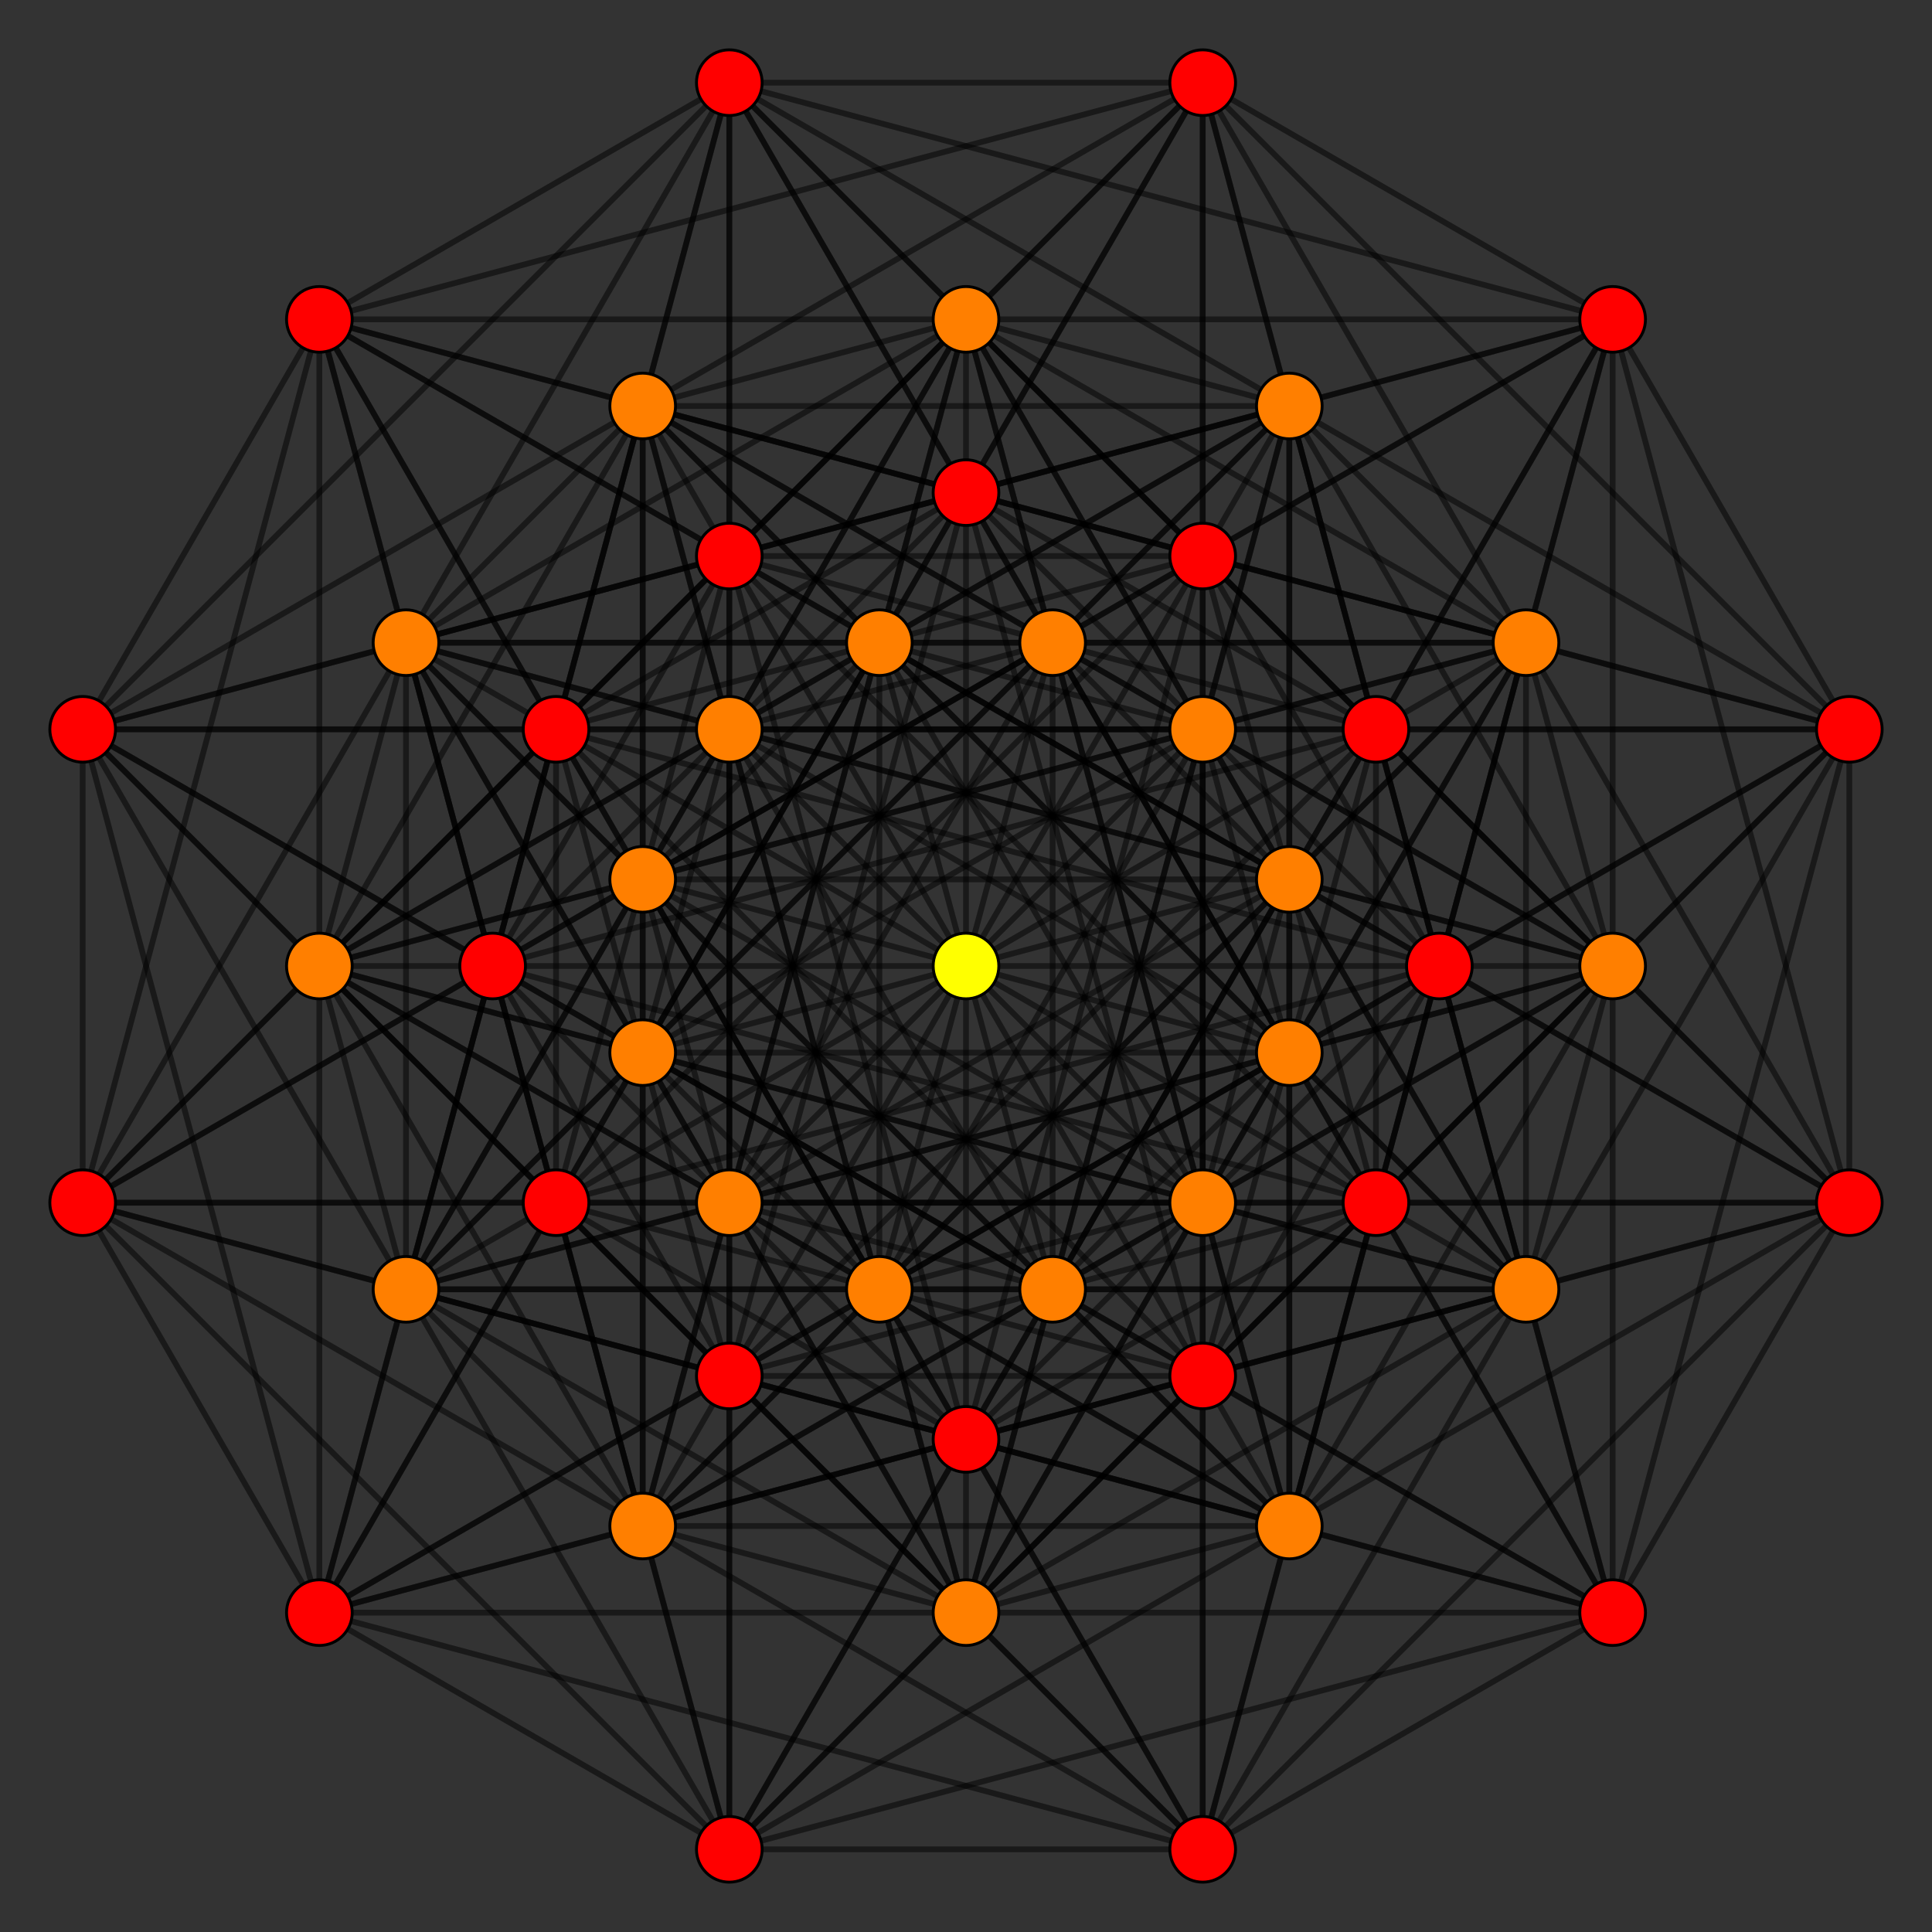 <?xml version="1.0" encoding="UTF-8" standalone="no"?>
<svg
xmlns="http://www.w3.org/2000/svg"
version="1.0"
width="2000" height="2000"
id="up2_2_31_t0_E6.svg">
<rect width="100%" height="100%" fill="#333333" stroke="none"/>
<!-- Graph: v=126 e=2016 -->
<!-- Projection: Point overlap:1 4 6 ,  visible v=49 e=456 -->
<g style="stroke:#000000;stroke-width:6.0;stroke-opacity:0.50;">
<line x1="1579.711" y1="665.304" x2="1334.696" y2="910.318"/>
<line x1="1579.711" y1="665.304" x2="1000.000" y2="1000.000"/>
<line x1="1579.711" y1="665.304" x2="1334.696" y2="420.289"/>
<line x1="1579.711" y1="665.304" x2="1089.682" y2="665.304"/>
<line x1="1579.711" y1="665.304" x2="1245.015" y2="1245.015"/>
<line x1="1579.711" y1="665.304" x2="910.318" y2="1334.696"/>
<line x1="1579.711" y1="665.304" x2="1245.015" y2="754.985"/>
<line x1="1579.711" y1="665.304" x2="1669.392" y2="1000.000"/>
<line x1="1579.711" y1="665.304" x2="1334.696" y2="1579.711"/>
<line x1="1579.711" y1="665.304" x2="1579.711" y2="1334.696"/>
<line x1="1579.711" y1="665.304" x2="1334.696" y2="1089.682"/>
<line x1="1579.711" y1="665.304" x2="1000.000" y2="330.608"/>
<line x1="1579.711" y1="665.304" x2="665.304" y2="910.318"/>
<line x1="1579.711" y1="665.304" x2="910.318" y2="665.304"/>
<line x1="1579.711" y1="665.304" x2="665.304" y2="420.289"/>
<line x1="1579.711" y1="665.304" x2="1914.407" y2="1245.015"/>
<line x1="1579.711" y1="665.304" x2="1914.407" y2="754.985"/>
<line x1="1579.711" y1="665.304" x2="1669.392" y2="330.608"/>
<line x1="1579.711" y1="665.304" x2="1579.711" y2="665.304"/>
<line x1="1579.711" y1="665.304" x2="1490.029" y2="1000.000"/>
<line x1="1579.711" y1="665.304" x2="1245.015" y2="575.622"/>
<line x1="1579.711" y1="665.304" x2="1245.015" y2="85.593"/>
<line x1="1334.696" y1="910.318" x2="1000.000" y2="1000.000"/>
<line x1="1334.696" y1="910.318" x2="1334.696" y2="420.289"/>
<line x1="1334.696" y1="910.318" x2="1089.682" y2="665.304"/>
<line x1="1334.696" y1="910.318" x2="1245.015" y2="1245.015"/>
<line x1="1334.696" y1="910.318" x2="665.304" y2="1579.711"/>
<line x1="1334.696" y1="910.318" x2="754.985" y2="1245.015"/>
<line x1="1334.696" y1="910.318" x2="1669.392" y2="1000.000"/>
<line x1="1334.696" y1="910.318" x2="1334.696" y2="1579.711"/>
<line x1="1334.696" y1="910.318" x2="1579.711" y2="1334.696"/>
<line x1="1334.696" y1="910.318" x2="1089.682" y2="1334.696"/>
<line x1="1334.696" y1="910.318" x2="1000.000" y2="330.608"/>
<line x1="1334.696" y1="910.318" x2="665.304" y2="910.318"/>
<line x1="1334.696" y1="910.318" x2="910.318" y2="665.304"/>
<line x1="1334.696" y1="910.318" x2="420.289" y2="665.304"/>
<line x1="1334.696" y1="910.318" x2="1914.407" y2="1245.015"/>
<line x1="1334.696" y1="910.318" x2="1424.378" y2="1245.015"/>
<line x1="1334.696" y1="910.318" x2="1669.392" y2="330.608"/>
<line x1="1334.696" y1="910.318" x2="1334.696" y2="910.318"/>
<line x1="1334.696" y1="910.318" x2="1000.000" y2="1490.029"/>
<line x1="1334.696" y1="910.318" x2="1245.015" y2="575.622"/>
<line x1="1334.696" y1="910.318" x2="754.985" y2="575.622"/>
<line x1="1000.000" y1="1000.000" x2="1334.696" y2="420.289"/>
<line x1="1000.000" y1="1000.000" x2="1089.682" y2="665.304"/>
<line x1="1000.000" y1="1000.000" x2="910.318" y2="1334.696"/>
<line x1="1000.000" y1="1000.000" x2="665.304" y2="1579.711"/>
<line x1="1000.000" y1="1000.000" x2="665.304" y2="1089.682"/>
<line x1="1000.000" y1="1000.000" x2="420.289" y2="1334.696"/>
<line x1="1000.000" y1="1000.000" x2="1334.696" y2="1579.711"/>
<line x1="1000.000" y1="1000.000" x2="1579.711" y2="1334.696"/>
<line x1="1000.000" y1="1000.000" x2="1334.696" y2="1089.682"/>
<line x1="1000.000" y1="1000.000" x2="1089.682" y2="1334.696"/>
<line x1="1000.000" y1="1000.000" x2="665.304" y2="910.318"/>
<line x1="1000.000" y1="1000.000" x2="910.318" y2="665.304"/>
<line x1="1000.000" y1="1000.000" x2="665.304" y2="420.289"/>
<line x1="1000.000" y1="1000.000" x2="420.289" y2="665.304"/>
<line x1="1334.696" y1="420.289" x2="1089.682" y2="665.304"/>
<line x1="1334.696" y1="420.289" x2="1245.015" y2="754.985"/>
<line x1="1334.696" y1="420.289" x2="665.304" y2="1089.682"/>
<line x1="1334.696" y1="420.289" x2="754.985" y2="754.985"/>
<line x1="1334.696" y1="420.289" x2="1669.392" y2="1000.000"/>
<line x1="1334.696" y1="420.289" x2="1579.711" y2="1334.696"/>
<line x1="1334.696" y1="420.289" x2="1334.696" y2="1089.682"/>
<line x1="1334.696" y1="420.289" x2="1089.682" y2="1334.696"/>
<line x1="1334.696" y1="420.289" x2="1000.000" y2="330.608"/>
<line x1="1334.696" y1="420.289" x2="910.318" y2="665.304"/>
<line x1="1334.696" y1="420.289" x2="665.304" y2="420.289"/>
<line x1="1334.696" y1="420.289" x2="420.289" y2="665.304"/>
<line x1="1334.696" y1="420.289" x2="1914.407" y2="754.985"/>
<line x1="1334.696" y1="420.289" x2="1424.378" y2="754.985"/>
<line x1="1334.696" y1="420.289" x2="1669.392" y2="330.608"/>
<line x1="1334.696" y1="420.289" x2="1334.696" y2="420.289"/>
<line x1="1334.696" y1="420.289" x2="1000.000" y2="509.971"/>
<line x1="1334.696" y1="420.289" x2="1245.015" y2="85.593"/>
<line x1="1334.696" y1="420.289" x2="754.985" y2="85.593"/>
<line x1="1089.682" y1="665.304" x2="754.985" y2="1245.015"/>
<line x1="1089.682" y1="665.304" x2="420.289" y2="1334.696"/>
<line x1="1089.682" y1="665.304" x2="754.985" y2="754.985"/>
<line x1="1089.682" y1="665.304" x2="1669.392" y2="1000.000"/>
<line x1="1089.682" y1="665.304" x2="1334.696" y2="1579.711"/>
<line x1="1089.682" y1="665.304" x2="1334.696" y2="1089.682"/>
<line x1="1089.682" y1="665.304" x2="1089.682" y2="1334.696"/>
<line x1="1089.682" y1="665.304" x2="1000.000" y2="330.608"/>
<line x1="1089.682" y1="665.304" x2="665.304" y2="910.318"/>
<line x1="1089.682" y1="665.304" x2="665.304" y2="420.289"/>
<line x1="1089.682" y1="665.304" x2="420.289" y2="665.304"/>
<line x1="1089.682" y1="665.304" x2="1424.378" y2="1245.015"/>
<line x1="1089.682" y1="665.304" x2="1424.378" y2="754.985"/>
<line x1="1089.682" y1="665.304" x2="1669.392" y2="330.608"/>
<line x1="1089.682" y1="665.304" x2="1089.682" y2="665.304"/>
<line x1="1089.682" y1="665.304" x2="509.971" y2="1000.000"/>
<line x1="1089.682" y1="665.304" x2="754.985" y2="575.622"/>
<line x1="1089.682" y1="665.304" x2="754.985" y2="85.593"/>
<line x1="1245.015" y1="1245.015" x2="910.318" y2="1334.696"/>
<line x1="1245.015" y1="1245.015" x2="1245.015" y2="754.985"/>
<line x1="1245.015" y1="1245.015" x2="1000.000" y2="1000.000"/>
<line x1="1245.015" y1="1245.015" x2="665.304" y2="1579.711"/>
<line x1="1245.015" y1="1245.015" x2="754.985" y2="1245.015"/>
<line x1="1245.015" y1="1245.015" x2="1000.000" y2="1669.392"/>
<line x1="1245.015" y1="1245.015" x2="1669.392" y2="1000.000"/>
<line x1="1245.015" y1="1245.015" x2="1334.696" y2="1579.711"/>
<line x1="1245.015" y1="1245.015" x2="1579.711" y2="1334.696"/>
<line x1="1245.015" y1="1245.015" x2="330.608" y2="1000.000"/>
<line x1="1245.015" y1="1245.015" x2="1000.000" y2="330.608"/>
<line x1="1245.015" y1="1245.015" x2="665.304" y2="910.318"/>
<line x1="1245.015" y1="1245.015" x2="910.318" y2="665.304"/>
<line x1="1245.015" y1="1245.015" x2="1914.407" y2="1245.015"/>
<line x1="1245.015" y1="1245.015" x2="1245.015" y2="1914.407"/>
<line x1="1245.015" y1="1245.015" x2="1245.015" y2="1245.015"/>
<line x1="1245.015" y1="1245.015" x2="1490.029" y2="1000.000"/>
<line x1="1245.015" y1="1245.015" x2="1000.000" y2="1490.029"/>
<line x1="1245.015" y1="1245.015" x2="1245.015" y2="575.622"/>
<line x1="1245.015" y1="1245.015" x2="575.622" y2="1245.015"/>
<line x1="910.318" y1="1334.696" x2="1245.015" y2="754.985"/>
<line x1="910.318" y1="1334.696" x2="665.304" y2="1579.711"/>
<line x1="910.318" y1="1334.696" x2="665.304" y2="1089.682"/>
<line x1="910.318" y1="1334.696" x2="420.289" y2="1334.696"/>
<line x1="910.318" y1="1334.696" x2="1000.000" y2="1669.392"/>
<line x1="910.318" y1="1334.696" x2="1334.696" y2="1579.711"/>
<line x1="910.318" y1="1334.696" x2="1579.711" y2="1334.696"/>
<line x1="910.318" y1="1334.696" x2="1334.696" y2="1089.682"/>
<line x1="910.318" y1="1334.696" x2="330.608" y2="1000.000"/>
<line x1="910.318" y1="1334.696" x2="665.304" y2="910.318"/>
<line x1="910.318" y1="1334.696" x2="910.318" y2="665.304"/>
<line x1="910.318" y1="1334.696" x2="665.304" y2="420.289"/>
<line x1="910.318" y1="1334.696" x2="1245.015" y2="1914.407"/>
<line x1="910.318" y1="1334.696" x2="1245.015" y2="1424.378"/>
<line x1="910.318" y1="1334.696" x2="910.318" y2="1334.696"/>
<line x1="910.318" y1="1334.696" x2="1490.029" y2="1000.000"/>
<line x1="910.318" y1="1334.696" x2="330.608" y2="1669.392"/>
<line x1="910.318" y1="1334.696" x2="575.622" y2="1245.015"/>
<line x1="910.318" y1="1334.696" x2="575.622" y2="754.985"/>
<line x1="1245.015" y1="754.985" x2="1000.000" y2="1000.000"/>
<line x1="1245.015" y1="754.985" x2="665.304" y2="1089.682"/>
<line x1="1245.015" y1="754.985" x2="754.985" y2="754.985"/>
<line x1="1245.015" y1="754.985" x2="1000.000" y2="1669.392"/>
<line x1="1245.015" y1="754.985" x2="1669.392" y2="1000.000"/>
<line x1="1245.015" y1="754.985" x2="1579.711" y2="1334.696"/>
<line x1="1245.015" y1="754.985" x2="1334.696" y2="1089.682"/>
<line x1="1245.015" y1="754.985" x2="330.608" y2="1000.000"/>
<line x1="1245.015" y1="754.985" x2="1000.000" y2="330.608"/>
<line x1="1245.015" y1="754.985" x2="910.318" y2="665.304"/>
<line x1="1245.015" y1="754.985" x2="665.304" y2="420.289"/>
<line x1="1245.015" y1="754.985" x2="1914.407" y2="754.985"/>
<line x1="1245.015" y1="754.985" x2="1245.015" y2="1424.378"/>
<line x1="1245.015" y1="754.985" x2="1490.029" y2="1000.000"/>
<line x1="1245.015" y1="754.985" x2="1245.015" y2="754.985"/>
<line x1="1245.015" y1="754.985" x2="1000.000" y2="509.971"/>
<line x1="1245.015" y1="754.985" x2="1245.015" y2="85.593"/>
<line x1="1245.015" y1="754.985" x2="575.622" y2="754.985"/>
<line x1="1000.000" y1="1000.000" x2="754.985" y2="1245.015"/>
<line x1="1000.000" y1="1000.000" x2="754.985" y2="754.985"/>
<line x1="1000.000" y1="1000.000" x2="1000.000" y2="1669.392"/>
<line x1="1000.000" y1="1000.000" x2="1669.392" y2="1000.000"/>
<line x1="1000.000" y1="1000.000" x2="330.608" y2="1000.000"/>
<line x1="1000.000" y1="1000.000" x2="1000.000" y2="330.608"/>
<line x1="665.304" y1="1579.711" x2="754.985" y2="1245.015"/>
<line x1="665.304" y1="1579.711" x2="665.304" y2="1089.682"/>
<line x1="665.304" y1="1579.711" x2="420.289" y2="1334.696"/>
<line x1="665.304" y1="1579.711" x2="1000.000" y2="1669.392"/>
<line x1="665.304" y1="1579.711" x2="1334.696" y2="1579.711"/>
<line x1="665.304" y1="1579.711" x2="1579.711" y2="1334.696"/>
<line x1="665.304" y1="1579.711" x2="1089.682" y2="1334.696"/>
<line x1="665.304" y1="1579.711" x2="330.608" y2="1000.000"/>
<line x1="665.304" y1="1579.711" x2="665.304" y2="910.318"/>
<line x1="665.304" y1="1579.711" x2="910.318" y2="665.304"/>
<line x1="665.304" y1="1579.711" x2="420.289" y2="665.304"/>
<line x1="665.304" y1="1579.711" x2="1245.015" y2="1914.407"/>
<line x1="665.304" y1="1579.711" x2="754.985" y2="1914.407"/>
<line x1="665.304" y1="1579.711" x2="665.304" y2="1579.711"/>
<line x1="665.304" y1="1579.711" x2="1000.000" y2="1490.029"/>
<line x1="665.304" y1="1579.711" x2="330.608" y2="1669.392"/>
<line x1="665.304" y1="1579.711" x2="575.622" y2="1245.015"/>
<line x1="665.304" y1="1579.711" x2="85.593" y2="1245.015"/>
<line x1="754.985" y1="1245.015" x2="420.289" y2="1334.696"/>
<line x1="754.985" y1="1245.015" x2="754.985" y2="754.985"/>
<line x1="754.985" y1="1245.015" x2="1000.000" y2="1669.392"/>
<line x1="754.985" y1="1245.015" x2="1669.392" y2="1000.000"/>
<line x1="754.985" y1="1245.015" x2="1334.696" y2="1579.711"/>
<line x1="754.985" y1="1245.015" x2="1089.682" y2="1334.696"/>
<line x1="754.985" y1="1245.015" x2="330.608" y2="1000.000"/>
<line x1="754.985" y1="1245.015" x2="1000.000" y2="330.608"/>
<line x1="754.985" y1="1245.015" x2="665.304" y2="910.318"/>
<line x1="754.985" y1="1245.015" x2="420.289" y2="665.304"/>
<line x1="754.985" y1="1245.015" x2="1424.378" y2="1245.015"/>
<line x1="754.985" y1="1245.015" x2="754.985" y2="1914.407"/>
<line x1="754.985" y1="1245.015" x2="1000.000" y2="1490.029"/>
<line x1="754.985" y1="1245.015" x2="754.985" y2="1245.015"/>
<line x1="754.985" y1="1245.015" x2="509.971" y2="1000.000"/>
<line x1="754.985" y1="1245.015" x2="754.985" y2="575.622"/>
<line x1="754.985" y1="1245.015" x2="85.593" y2="1245.015"/>
<line x1="665.304" y1="1089.682" x2="420.289" y2="1334.696"/>
<line x1="665.304" y1="1089.682" x2="754.985" y2="754.985"/>
<line x1="665.304" y1="1089.682" x2="1000.000" y2="1669.392"/>
<line x1="665.304" y1="1089.682" x2="1579.711" y2="1334.696"/>
<line x1="665.304" y1="1089.682" x2="1334.696" y2="1089.682"/>
<line x1="665.304" y1="1089.682" x2="1089.682" y2="1334.696"/>
<line x1="665.304" y1="1089.682" x2="330.608" y2="1000.000"/>
<line x1="665.304" y1="1089.682" x2="910.318" y2="665.304"/>
<line x1="665.304" y1="1089.682" x2="665.304" y2="420.289"/>
<line x1="665.304" y1="1089.682" x2="420.289" y2="665.304"/>
<line x1="665.304" y1="1089.682" x2="1245.015" y2="1424.378"/>
<line x1="665.304" y1="1089.682" x2="754.985" y2="1424.378"/>
<line x1="665.304" y1="1089.682" x2="330.608" y2="1669.392"/>
<line x1="665.304" y1="1089.682" x2="665.304" y2="1089.682"/>
<line x1="665.304" y1="1089.682" x2="1000.000" y2="509.971"/>
<line x1="665.304" y1="1089.682" x2="575.622" y2="754.985"/>
<line x1="665.304" y1="1089.682" x2="85.593" y2="754.985"/>
<line x1="420.289" y1="1334.696" x2="754.985" y2="754.985"/>
<line x1="420.289" y1="1334.696" x2="1000.000" y2="1669.392"/>
<line x1="420.289" y1="1334.696" x2="1334.696" y2="1579.711"/>
<line x1="420.289" y1="1334.696" x2="1334.696" y2="1089.682"/>
<line x1="420.289" y1="1334.696" x2="1089.682" y2="1334.696"/>
<line x1="420.289" y1="1334.696" x2="330.608" y2="1000.000"/>
<line x1="420.289" y1="1334.696" x2="665.304" y2="910.318"/>
<line x1="420.289" y1="1334.696" x2="665.304" y2="420.289"/>
<line x1="420.289" y1="1334.696" x2="420.289" y2="665.304"/>
<line x1="420.289" y1="1334.696" x2="754.985" y2="1914.407"/>
<line x1="420.289" y1="1334.696" x2="754.985" y2="1424.378"/>
<line x1="420.289" y1="1334.696" x2="330.608" y2="1669.392"/>
<line x1="420.289" y1="1334.696" x2="420.289" y2="1334.696"/>
<line x1="420.289" y1="1334.696" x2="509.971" y2="1000.000"/>
<line x1="420.289" y1="1334.696" x2="85.593" y2="1245.015"/>
<line x1="420.289" y1="1334.696" x2="85.593" y2="754.985"/>
<line x1="754.985" y1="754.985" x2="1000.000" y2="1669.392"/>
<line x1="754.985" y1="754.985" x2="1669.392" y2="1000.000"/>
<line x1="754.985" y1="754.985" x2="1334.696" y2="1089.682"/>
<line x1="754.985" y1="754.985" x2="1089.682" y2="1334.696"/>
<line x1="754.985" y1="754.985" x2="330.608" y2="1000.000"/>
<line x1="754.985" y1="754.985" x2="1000.000" y2="330.608"/>
<line x1="754.985" y1="754.985" x2="665.304" y2="420.289"/>
<line x1="754.985" y1="754.985" x2="420.289" y2="665.304"/>
<line x1="754.985" y1="754.985" x2="1424.378" y2="754.985"/>
<line x1="754.985" y1="754.985" x2="754.985" y2="1424.378"/>
<line x1="754.985" y1="754.985" x2="1000.000" y2="509.971"/>
<line x1="754.985" y1="754.985" x2="754.985" y2="754.985"/>
<line x1="754.985" y1="754.985" x2="509.971" y2="1000.000"/>
<line x1="754.985" y1="754.985" x2="754.985" y2="85.593"/>
<line x1="754.985" y1="754.985" x2="85.593" y2="754.985"/>
<line x1="1000.000" y1="1669.392" x2="1669.392" y2="1000.000"/>
<line x1="1000.000" y1="1669.392" x2="1334.696" y2="1579.711"/>
<line x1="1000.000" y1="1669.392" x2="1579.711" y2="1334.696"/>
<line x1="1000.000" y1="1669.392" x2="1334.696" y2="1089.682"/>
<line x1="1000.000" y1="1669.392" x2="1089.682" y2="1334.696"/>
<line x1="1000.000" y1="1669.392" x2="330.608" y2="1000.000"/>
<line x1="1000.000" y1="1669.392" x2="1669.392" y2="1669.392"/>
<line x1="1000.000" y1="1669.392" x2="1245.015" y2="1914.407"/>
<line x1="1000.000" y1="1669.392" x2="1245.015" y2="1424.378"/>
<line x1="1000.000" y1="1669.392" x2="1000.000" y2="1669.392"/>
<line x1="1000.000" y1="1669.392" x2="754.985" y2="1914.407"/>
<line x1="1000.000" y1="1669.392" x2="754.985" y2="1424.378"/>
<line x1="1000.000" y1="1669.392" x2="330.608" y2="1669.392"/>
<line x1="1669.392" y1="1000.000" x2="1334.696" y2="1579.711"/>
<line x1="1669.392" y1="1000.000" x2="1579.711" y2="1334.696"/>
<line x1="1669.392" y1="1000.000" x2="1334.696" y2="1089.682"/>
<line x1="1669.392" y1="1000.000" x2="1089.682" y2="1334.696"/>
<line x1="1669.392" y1="1000.000" x2="1000.000" y2="330.608"/>
<line x1="1669.392" y1="1000.000" x2="1914.407" y2="1245.015"/>
<line x1="1669.392" y1="1000.000" x2="1914.407" y2="754.985"/>
<line x1="1669.392" y1="1000.000" x2="1669.392" y2="1000.000"/>
<line x1="1669.392" y1="1000.000" x2="1424.378" y2="1245.015"/>
<line x1="1669.392" y1="1000.000" x2="1424.378" y2="754.985"/>
<line x1="1669.392" y1="1000.000" x2="1669.392" y2="1669.392"/>
<line x1="1669.392" y1="1000.000" x2="1669.392" y2="330.608"/>
<line x1="1334.696" y1="1579.711" x2="1579.711" y2="1334.696"/>
<line x1="1334.696" y1="1579.711" x2="1334.696" y2="1089.682"/>
<line x1="1334.696" y1="1579.711" x2="1089.682" y2="1334.696"/>
<line x1="1334.696" y1="1579.711" x2="665.304" y2="910.318"/>
<line x1="1334.696" y1="1579.711" x2="1914.407" y2="1245.015"/>
<line x1="1334.696" y1="1579.711" x2="1334.696" y2="1579.711"/>
<line x1="1334.696" y1="1579.711" x2="1424.378" y2="1245.015"/>
<line x1="1334.696" y1="1579.711" x2="1669.392" y2="1669.392"/>
<line x1="1334.696" y1="1579.711" x2="1245.015" y2="1914.407"/>
<line x1="1334.696" y1="1579.711" x2="754.985" y2="1914.407"/>
<line x1="1334.696" y1="1579.711" x2="1000.000" y2="1490.029"/>
<line x1="1579.711" y1="1334.696" x2="1334.696" y2="1089.682"/>
<line x1="1579.711" y1="1334.696" x2="1089.682" y2="1334.696"/>
<line x1="1579.711" y1="1334.696" x2="910.318" y2="665.304"/>
<line x1="1579.711" y1="1334.696" x2="1914.407" y2="1245.015"/>
<line x1="1579.711" y1="1334.696" x2="1579.711" y2="1334.696"/>
<line x1="1579.711" y1="1334.696" x2="1914.407" y2="754.985"/>
<line x1="1579.711" y1="1334.696" x2="1669.392" y2="1669.392"/>
<line x1="1579.711" y1="1334.696" x2="1245.015" y2="1914.407"/>
<line x1="1579.711" y1="1334.696" x2="1245.015" y2="1424.378"/>
<line x1="1579.711" y1="1334.696" x2="1490.029" y2="1000.000"/>
<line x1="1334.696" y1="1089.682" x2="1089.682" y2="1334.696"/>
<line x1="1334.696" y1="1089.682" x2="665.304" y2="420.289"/>
<line x1="1334.696" y1="1089.682" x2="1914.407" y2="754.985"/>
<line x1="1334.696" y1="1089.682" x2="1334.696" y2="1089.682"/>
<line x1="1334.696" y1="1089.682" x2="1424.378" y2="754.985"/>
<line x1="1334.696" y1="1089.682" x2="1669.392" y2="1669.392"/>
<line x1="1334.696" y1="1089.682" x2="1245.015" y2="1424.378"/>
<line x1="1334.696" y1="1089.682" x2="754.985" y2="1424.378"/>
<line x1="1334.696" y1="1089.682" x2="1000.000" y2="509.971"/>
<line x1="1089.682" y1="1334.696" x2="420.289" y2="665.304"/>
<line x1="1089.682" y1="1334.696" x2="1424.378" y2="1245.015"/>
<line x1="1089.682" y1="1334.696" x2="1089.682" y2="1334.696"/>
<line x1="1089.682" y1="1334.696" x2="1424.378" y2="754.985"/>
<line x1="1089.682" y1="1334.696" x2="1669.392" y2="1669.392"/>
<line x1="1089.682" y1="1334.696" x2="754.985" y2="1914.407"/>
<line x1="1089.682" y1="1334.696" x2="754.985" y2="1424.378"/>
<line x1="1089.682" y1="1334.696" x2="509.971" y2="1000.000"/>
<line x1="330.608" y1="1000.000" x2="1000.000" y2="330.608"/>
<line x1="330.608" y1="1000.000" x2="665.304" y2="910.318"/>
<line x1="330.608" y1="1000.000" x2="910.318" y2="665.304"/>
<line x1="330.608" y1="1000.000" x2="665.304" y2="420.289"/>
<line x1="330.608" y1="1000.000" x2="420.289" y2="665.304"/>
<line x1="330.608" y1="1000.000" x2="330.608" y2="1669.392"/>
<line x1="330.608" y1="1000.000" x2="330.608" y2="330.608"/>
<line x1="330.608" y1="1000.000" x2="575.622" y2="1245.015"/>
<line x1="330.608" y1="1000.000" x2="575.622" y2="754.985"/>
<line x1="330.608" y1="1000.000" x2="330.608" y2="1000.000"/>
<line x1="330.608" y1="1000.000" x2="85.593" y2="1245.015"/>
<line x1="330.608" y1="1000.000" x2="85.593" y2="754.985"/>
<line x1="1000.000" y1="330.608" x2="665.304" y2="910.318"/>
<line x1="1000.000" y1="330.608" x2="910.318" y2="665.304"/>
<line x1="1000.000" y1="330.608" x2="665.304" y2="420.289"/>
<line x1="1000.000" y1="330.608" x2="420.289" y2="665.304"/>
<line x1="1000.000" y1="330.608" x2="1669.392" y2="330.608"/>
<line x1="1000.000" y1="330.608" x2="1245.015" y2="575.622"/>
<line x1="1000.000" y1="330.608" x2="1245.015" y2="85.593"/>
<line x1="1000.000" y1="330.608" x2="1000.000" y2="330.608"/>
<line x1="1000.000" y1="330.608" x2="754.985" y2="575.622"/>
<line x1="1000.000" y1="330.608" x2="754.985" y2="85.593"/>
<line x1="1000.000" y1="330.608" x2="330.608" y2="330.608"/>
<line x1="665.304" y1="910.318" x2="910.318" y2="665.304"/>
<line x1="665.304" y1="910.318" x2="665.304" y2="420.289"/>
<line x1="665.304" y1="910.318" x2="420.289" y2="665.304"/>
<line x1="665.304" y1="910.318" x2="1000.000" y2="1490.029"/>
<line x1="665.304" y1="910.318" x2="1245.015" y2="575.622"/>
<line x1="665.304" y1="910.318" x2="665.304" y2="910.318"/>
<line x1="665.304" y1="910.318" x2="754.985" y2="575.622"/>
<line x1="665.304" y1="910.318" x2="330.608" y2="330.608"/>
<line x1="665.304" y1="910.318" x2="575.622" y2="1245.015"/>
<line x1="665.304" y1="910.318" x2="85.593" y2="1245.015"/>
<line x1="910.318" y1="665.304" x2="665.304" y2="420.289"/>
<line x1="910.318" y1="665.304" x2="420.289" y2="665.304"/>
<line x1="910.318" y1="665.304" x2="1490.029" y2="1000.000"/>
<line x1="910.318" y1="665.304" x2="1245.015" y2="575.622"/>
<line x1="910.318" y1="665.304" x2="910.318" y2="665.304"/>
<line x1="910.318" y1="665.304" x2="1245.015" y2="85.593"/>
<line x1="910.318" y1="665.304" x2="330.608" y2="330.608"/>
<line x1="910.318" y1="665.304" x2="575.622" y2="1245.015"/>
<line x1="910.318" y1="665.304" x2="575.622" y2="754.985"/>
<line x1="665.304" y1="420.289" x2="420.289" y2="665.304"/>
<line x1="665.304" y1="420.289" x2="1000.000" y2="509.971"/>
<line x1="665.304" y1="420.289" x2="1245.015" y2="85.593"/>
<line x1="665.304" y1="420.289" x2="665.304" y2="420.289"/>
<line x1="665.304" y1="420.289" x2="754.985" y2="85.593"/>
<line x1="665.304" y1="420.289" x2="330.608" y2="330.608"/>
<line x1="665.304" y1="420.289" x2="575.622" y2="754.985"/>
<line x1="665.304" y1="420.289" x2="85.593" y2="754.985"/>
<line x1="420.289" y1="665.304" x2="509.971" y2="1000.000"/>
<line x1="420.289" y1="665.304" x2="754.985" y2="575.622"/>
<line x1="420.289" y1="665.304" x2="420.289" y2="665.304"/>
<line x1="420.289" y1="665.304" x2="754.985" y2="85.593"/>
<line x1="420.289" y1="665.304" x2="330.608" y2="330.608"/>
<line x1="420.289" y1="665.304" x2="85.593" y2="1245.015"/>
<line x1="420.289" y1="665.304" x2="85.593" y2="754.985"/>
<line x1="1914.407" y1="1245.015" x2="1914.407" y2="754.985"/>
<line x1="1914.407" y1="1245.015" x2="1424.378" y2="1245.015"/>
<line x1="1914.407" y1="1245.015" x2="1669.392" y2="1669.392"/>
<line x1="1914.407" y1="1245.015" x2="1669.392" y2="330.608"/>
<line x1="1914.407" y1="1245.015" x2="1245.015" y2="1914.407"/>
<line x1="1914.407" y1="1245.015" x2="1490.029" y2="1000.000"/>
<line x1="1914.407" y1="1245.015" x2="1000.000" y2="1490.029"/>
<line x1="1914.407" y1="1245.015" x2="1245.015" y2="575.622"/>
<line x1="1914.407" y1="754.985" x2="1424.378" y2="754.985"/>
<line x1="1914.407" y1="754.985" x2="1669.392" y2="1669.392"/>
<line x1="1914.407" y1="754.985" x2="1669.392" y2="330.608"/>
<line x1="1914.407" y1="754.985" x2="1245.015" y2="1424.378"/>
<line x1="1914.407" y1="754.985" x2="1490.029" y2="1000.000"/>
<line x1="1914.407" y1="754.985" x2="1000.000" y2="509.971"/>
<line x1="1914.407" y1="754.985" x2="1245.015" y2="85.593"/>
<line x1="1424.378" y1="1245.015" x2="1424.378" y2="754.985"/>
<line x1="1424.378" y1="1245.015" x2="1669.392" y2="1669.392"/>
<line x1="1424.378" y1="1245.015" x2="1669.392" y2="330.608"/>
<line x1="1424.378" y1="1245.015" x2="754.985" y2="1914.407"/>
<line x1="1424.378" y1="1245.015" x2="1000.000" y2="1490.029"/>
<line x1="1424.378" y1="1245.015" x2="509.971" y2="1000.000"/>
<line x1="1424.378" y1="1245.015" x2="754.985" y2="575.622"/>
<line x1="1424.378" y1="754.985" x2="1669.392" y2="1669.392"/>
<line x1="1424.378" y1="754.985" x2="1669.392" y2="330.608"/>
<line x1="1424.378" y1="754.985" x2="754.985" y2="1424.378"/>
<line x1="1424.378" y1="754.985" x2="1000.000" y2="509.971"/>
<line x1="1424.378" y1="754.985" x2="509.971" y2="1000.000"/>
<line x1="1424.378" y1="754.985" x2="754.985" y2="85.593"/>
<line x1="1669.392" y1="1669.392" x2="1245.015" y2="1914.407"/>
<line x1="1669.392" y1="1669.392" x2="1245.015" y2="1424.378"/>
<line x1="1669.392" y1="1669.392" x2="754.985" y2="1914.407"/>
<line x1="1669.392" y1="1669.392" x2="754.985" y2="1424.378"/>
<line x1="1669.392" y1="330.608" x2="1245.015" y2="575.622"/>
<line x1="1669.392" y1="330.608" x2="1245.015" y2="85.593"/>
<line x1="1669.392" y1="330.608" x2="754.985" y2="575.622"/>
<line x1="1669.392" y1="330.608" x2="754.985" y2="85.593"/>
<line x1="1245.015" y1="1914.407" x2="1245.015" y2="1424.378"/>
<line x1="1245.015" y1="1914.407" x2="1490.029" y2="1000.000"/>
<line x1="1245.015" y1="1914.407" x2="754.985" y2="1914.407"/>
<line x1="1245.015" y1="1914.407" x2="1000.000" y2="1490.029"/>
<line x1="1245.015" y1="1914.407" x2="330.608" y2="1669.392"/>
<line x1="1245.015" y1="1914.407" x2="575.622" y2="1245.015"/>
<line x1="1245.015" y1="1424.378" x2="1490.029" y2="1000.000"/>
<line x1="1245.015" y1="1424.378" x2="754.985" y2="1424.378"/>
<line x1="1245.015" y1="1424.378" x2="330.608" y2="1669.392"/>
<line x1="1245.015" y1="1424.378" x2="1000.000" y2="509.971"/>
<line x1="1245.015" y1="1424.378" x2="575.622" y2="754.985"/>
<line x1="1490.029" y1="1000.000" x2="1245.015" y2="575.622"/>
<line x1="1490.029" y1="1000.000" x2="1245.015" y2="85.593"/>
<line x1="1490.029" y1="1000.000" x2="575.622" y2="1245.015"/>
<line x1="1490.029" y1="1000.000" x2="575.622" y2="754.985"/>
<line x1="754.985" y1="1914.407" x2="1000.000" y2="1490.029"/>
<line x1="754.985" y1="1914.407" x2="754.985" y2="1424.378"/>
<line x1="754.985" y1="1914.407" x2="330.608" y2="1669.392"/>
<line x1="754.985" y1="1914.407" x2="509.971" y2="1000.000"/>
<line x1="754.985" y1="1914.407" x2="85.593" y2="1245.015"/>
<line x1="1000.000" y1="1490.029" x2="1245.015" y2="575.622"/>
<line x1="1000.000" y1="1490.029" x2="754.985" y2="575.622"/>
<line x1="1000.000" y1="1490.029" x2="575.622" y2="1245.015"/>
<line x1="1000.000" y1="1490.029" x2="85.593" y2="1245.015"/>
<line x1="754.985" y1="1424.378" x2="330.608" y2="1669.392"/>
<line x1="754.985" y1="1424.378" x2="1000.000" y2="509.971"/>
<line x1="754.985" y1="1424.378" x2="509.971" y2="1000.000"/>
<line x1="754.985" y1="1424.378" x2="85.593" y2="754.985"/>
<line x1="330.608" y1="1669.392" x2="575.622" y2="1245.015"/>
<line x1="330.608" y1="1669.392" x2="575.622" y2="754.985"/>
<line x1="330.608" y1="1669.392" x2="85.593" y2="1245.015"/>
<line x1="330.608" y1="1669.392" x2="85.593" y2="754.985"/>
<line x1="1000.000" y1="509.971" x2="1245.015" y2="85.593"/>
<line x1="1000.000" y1="509.971" x2="754.985" y2="85.593"/>
<line x1="1000.000" y1="509.971" x2="575.622" y2="754.985"/>
<line x1="1000.000" y1="509.971" x2="85.593" y2="754.985"/>
<line x1="509.971" y1="1000.000" x2="754.985" y2="575.622"/>
<line x1="509.971" y1="1000.000" x2="754.985" y2="85.593"/>
<line x1="509.971" y1="1000.000" x2="85.593" y2="1245.015"/>
<line x1="509.971" y1="1000.000" x2="85.593" y2="754.985"/>
<line x1="1245.015" y1="575.622" x2="1245.015" y2="85.593"/>
<line x1="1245.015" y1="575.622" x2="754.985" y2="575.622"/>
<line x1="1245.015" y1="575.622" x2="330.608" y2="330.608"/>
<line x1="1245.015" y1="575.622" x2="575.622" y2="1245.015"/>
<line x1="1245.015" y1="85.593" x2="754.985" y2="85.593"/>
<line x1="1245.015" y1="85.593" x2="330.608" y2="330.608"/>
<line x1="1245.015" y1="85.593" x2="575.622" y2="754.985"/>
<line x1="754.985" y1="575.622" x2="754.985" y2="85.593"/>
<line x1="754.985" y1="575.622" x2="330.608" y2="330.608"/>
<line x1="754.985" y1="575.622" x2="85.593" y2="1245.015"/>
<line x1="754.985" y1="85.593" x2="330.608" y2="330.608"/>
<line x1="754.985" y1="85.593" x2="85.593" y2="754.985"/>
<line x1="330.608" y1="330.608" x2="575.622" y2="1245.015"/>
<line x1="330.608" y1="330.608" x2="575.622" y2="754.985"/>
<line x1="330.608" y1="330.608" x2="85.593" y2="1245.015"/>
<line x1="330.608" y1="330.608" x2="85.593" y2="754.985"/>
<line x1="575.622" y1="1245.015" x2="575.622" y2="754.985"/>
<line x1="575.622" y1="1245.015" x2="85.593" y2="1245.015"/>
<line x1="575.622" y1="754.985" x2="85.593" y2="754.985"/>
<line x1="85.593" y1="1245.015" x2="85.593" y2="754.985"/>
</g>
<g style="stroke:#000000;stroke-width:3.0;fill:#ff0000">
<circle cx="1914.407" cy="1245.015" r="34.0"/>
<circle cx="1914.407" cy="754.985" r="34.0"/>
<circle cx="1424.378" cy="1245.015" r="34.0"/>
<circle cx="1424.378" cy="754.985" r="34.0"/>
<circle cx="1669.392" cy="1669.392" r="34.0"/>
<circle cx="1669.392" cy="330.608" r="34.0"/>
<circle cx="1245.015" cy="1914.407" r="34.0"/>
<circle cx="1245.015" cy="1424.378" r="34.0"/>
<circle cx="1490.029" cy="1000.000" r="34.0"/>
<circle cx="754.985" cy="1914.407" r="34.0"/>
<circle cx="1000.000" cy="1490.029" r="34.0"/>
<circle cx="754.985" cy="1424.378" r="34.0"/>
<circle cx="330.608" cy="1669.392" r="34.0"/>
<circle cx="1000.000" cy="509.971" r="34.0"/>
<circle cx="509.971" cy="1000.000" r="34.0"/>
<circle cx="1245.015" cy="575.622" r="34.0"/>
<circle cx="1245.015" cy="85.593" r="34.0"/>
<circle cx="754.985" cy="575.622" r="34.0"/>
<circle cx="754.985" cy="85.593" r="34.0"/>
<circle cx="330.608" cy="330.608" r="34.0"/>
<circle cx="575.622" cy="1245.015" r="34.0"/>
<circle cx="575.622" cy="754.985" r="34.0"/>
<circle cx="85.593" cy="1245.015" r="34.0"/>
<circle cx="85.593" cy="754.985" r="34.0"/>
</g>
<g style="stroke:#000000;stroke-width:3.0;fill:#ff7f00">
<circle cx="1579.711" cy="665.304" r="34.0"/>
<circle cx="1334.696" cy="910.318" r="34.0"/>
<circle cx="1334.696" cy="420.289" r="34.0"/>
<circle cx="1089.682" cy="665.304" r="34.0"/>
<circle cx="1245.015" cy="1245.015" r="34.0"/>
<circle cx="910.318" cy="1334.696" r="34.0"/>
<circle cx="1245.015" cy="754.985" r="34.0"/>
<circle cx="665.304" cy="1579.711" r="34.0"/>
<circle cx="754.985" cy="1245.015" r="34.0"/>
<circle cx="665.304" cy="1089.682" r="34.0"/>
<circle cx="420.289" cy="1334.696" r="34.0"/>
<circle cx="754.985" cy="754.985" r="34.0"/>
<circle cx="1000.000" cy="1669.392" r="34.0"/>
<circle cx="1669.392" cy="1000.000" r="34.0"/>
<circle cx="1334.696" cy="1579.711" r="34.0"/>
<circle cx="1579.711" cy="1334.696" r="34.0"/>
<circle cx="1334.696" cy="1089.682" r="34.0"/>
<circle cx="1089.682" cy="1334.696" r="34.0"/>
<circle cx="330.608" cy="1000.000" r="34.0"/>
<circle cx="1000.000" cy="330.608" r="34.0"/>
<circle cx="665.304" cy="910.318" r="34.0"/>
<circle cx="910.318" cy="665.304" r="34.0"/>
<circle cx="665.304" cy="420.289" r="34.0"/>
<circle cx="420.289" cy="665.304" r="34.0"/>
</g>
<g style="stroke:#000000;stroke-width:3.0;fill:#ffff00">
<circle cx="1000.000" cy="1000.000" r="34.0"/>
</g>
</svg>
